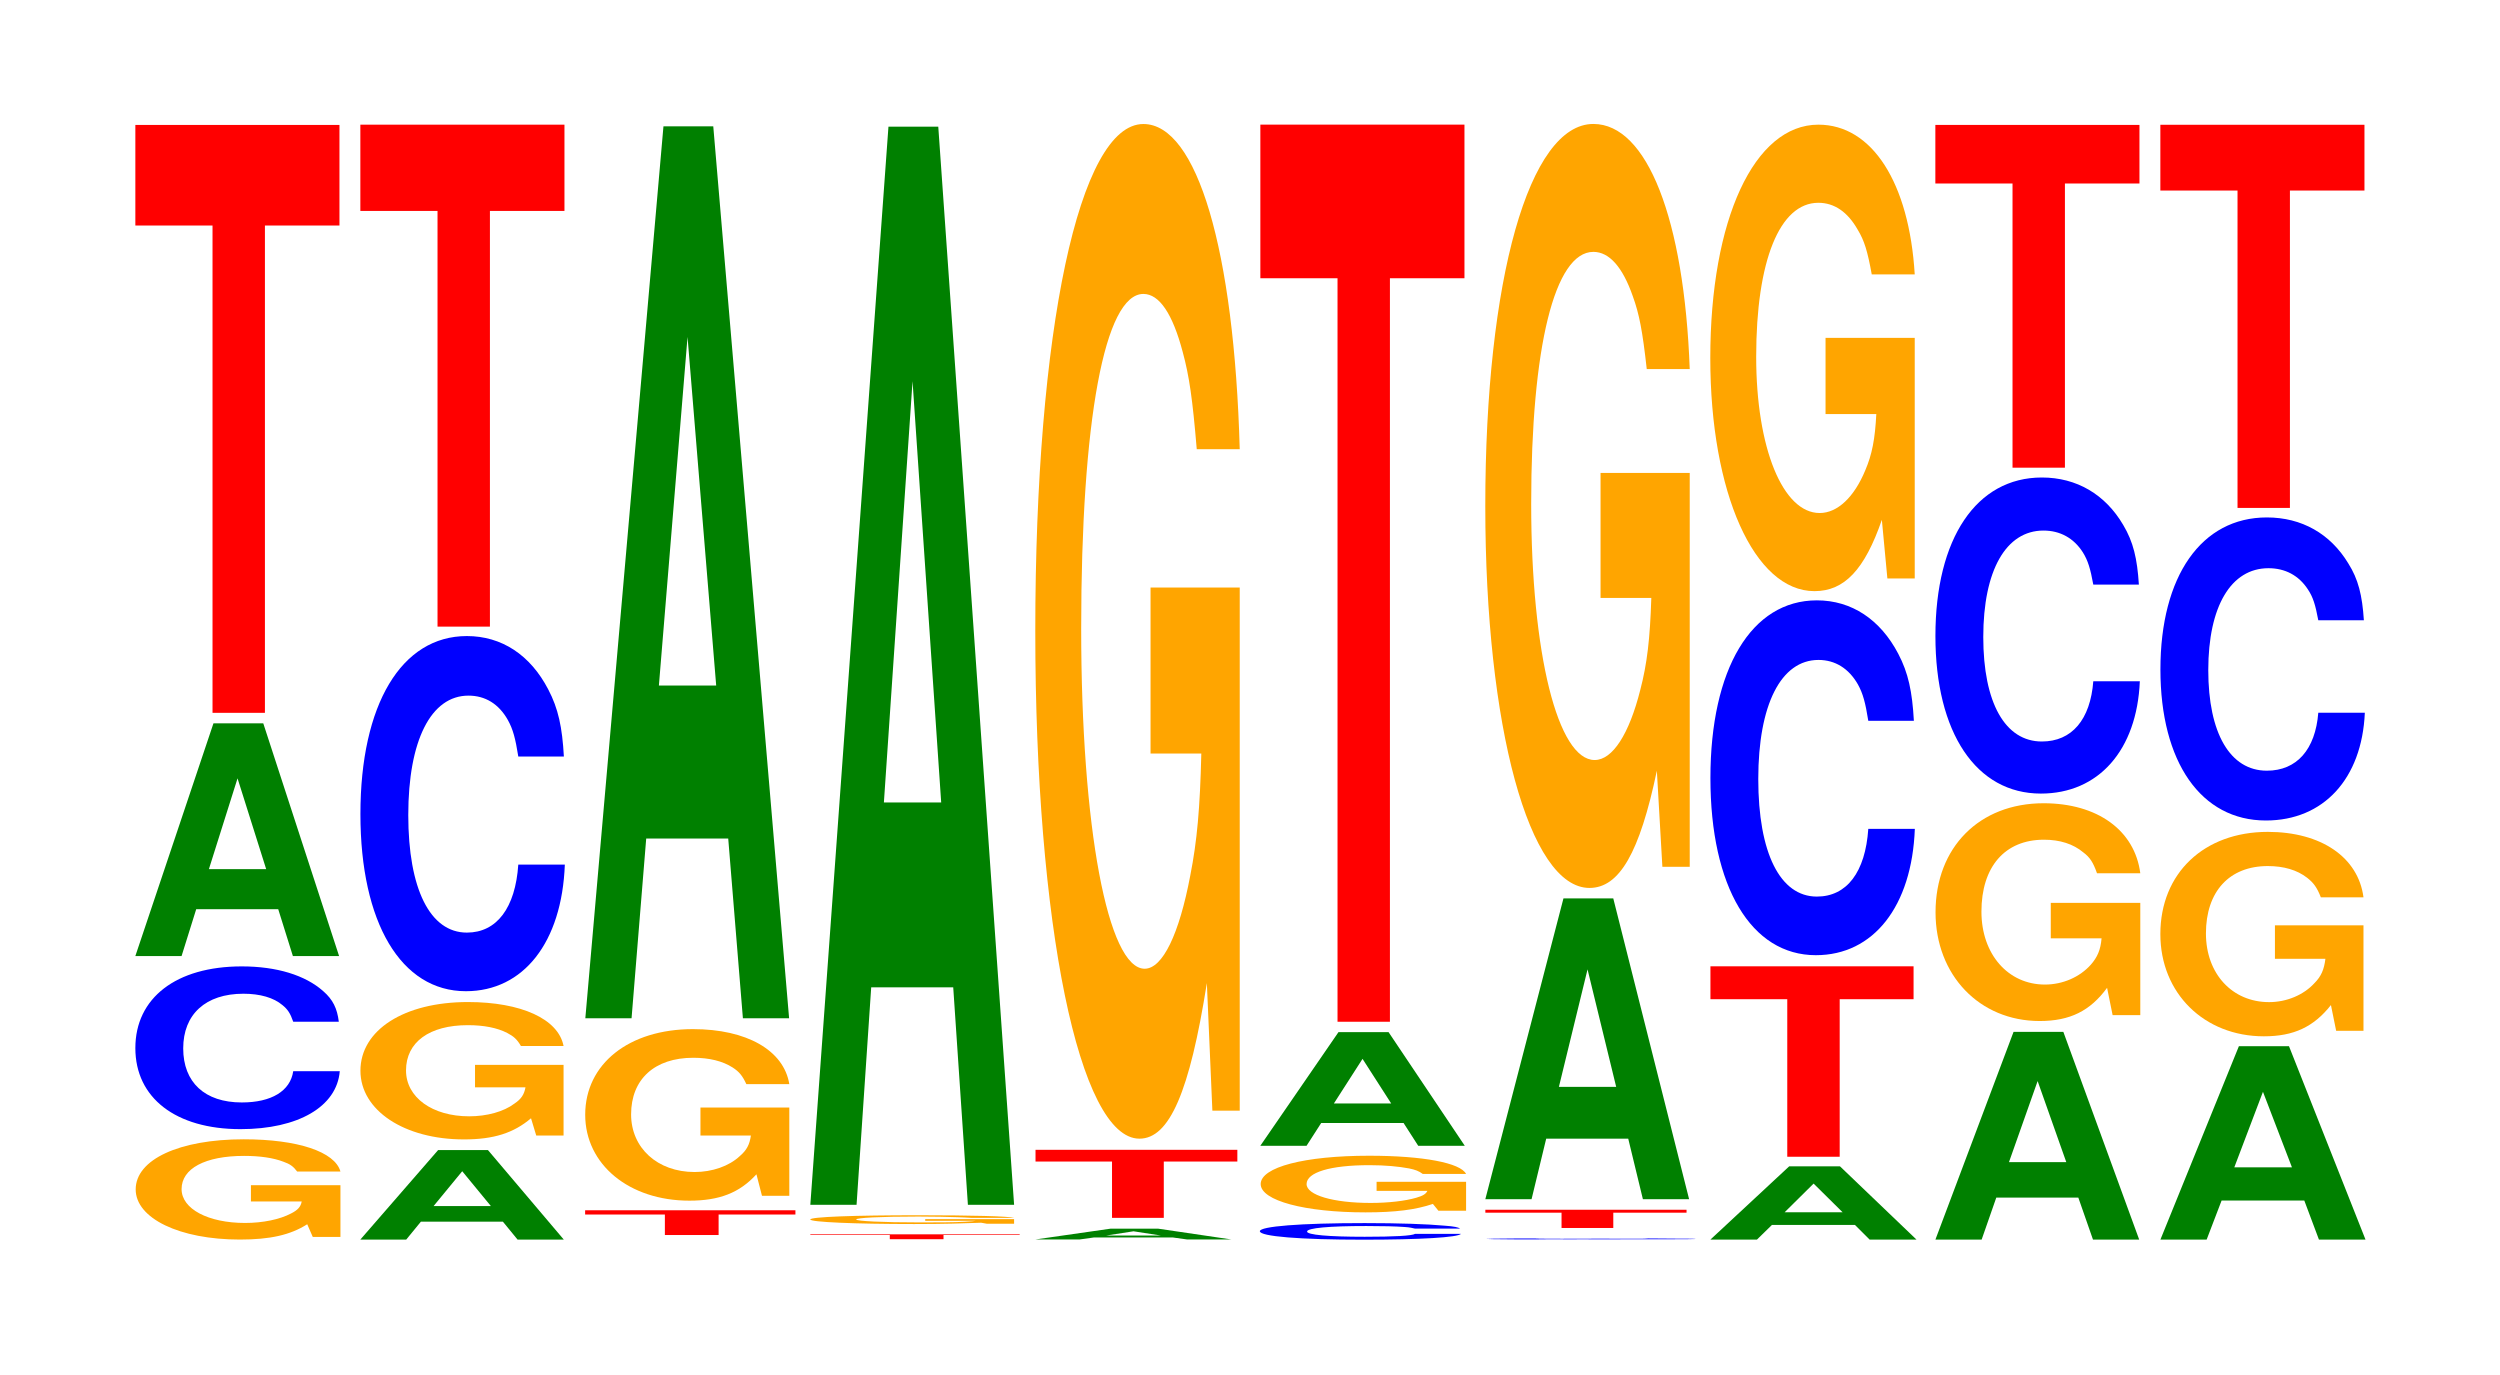 <?xml version="1.0" encoding="UTF-8"?>
<svg xmlns="http://www.w3.org/2000/svg" xmlns:xlink="http://www.w3.org/1999/xlink" width="120pt" height="66pt" viewBox="0 0 120 66" version="1.1">
<defs>
<g>
<symbol overflow="visible" id="glyph0-0">
<path style="stroke:none;" d="M 10.453 -2.469 L 6.156 -2.469 L 6.156 -1.688 L 8.594 -1.688 C 8.547 -1.422 8.391 -1.266 8.078 -1.109 C 7.547 -0.828 6.734 -0.656 5.875 -0.656 C 4.109 -0.656 2.828 -1.328 2.828 -2.281 C 2.828 -3.266 3.953 -3.875 5.828 -3.875 C 6.594 -3.875 7.234 -3.781 7.719 -3.594 C 8.031 -3.484 8.188 -3.375 8.375 -3.125 L 10.453 -3.125 C 10.188 -4.078 8.391 -4.672 5.812 -4.672 C 2.719 -4.672 0.625 -3.703 0.625 -2.266 C 0.625 -0.875 2.734 0.141 5.625 0.141 C 7.078 0.141 8.047 -0.078 8.859 -0.594 L 9.125 0.016 L 10.453 0.016 Z M 10.453 -2.469 "/>
</symbol>
<symbol overflow="visible" id="glyph1-0">
<path style="stroke:none;" d="M 10.438 -4.922 C 10.359 -5.562 10.156 -5.984 9.688 -6.391 C 8.828 -7.156 7.453 -7.578 5.781 -7.578 C 2.625 -7.578 0.672 -6.062 0.672 -3.656 C 0.672 -1.266 2.609 0.234 5.719 0.234 C 8.484 0.234 10.344 -0.844 10.484 -2.547 L 8.25 -2.547 C 8.109 -1.594 7.203 -1.047 5.781 -1.047 C 4 -1.047 2.969 -2.016 2.969 -3.641 C 2.969 -5.281 4.047 -6.266 5.859 -6.266 C 6.656 -6.266 7.312 -6.078 7.734 -5.719 C 7.984 -5.516 8.109 -5.328 8.25 -4.922 Z M 10.438 -4.922 "/>
</symbol>
<symbol overflow="visible" id="glyph2-0">
<path style="stroke:none;" d="M 7.234 -2.25 L 7.938 0 L 10.156 0 L 6.516 -11.172 L 4.125 -11.172 L 0.375 0 L 2.594 0 L 3.297 -2.25 Z M 6.656 -4.172 L 3.906 -4.172 L 5.281 -8.531 Z M 6.656 -4.172 "/>
</symbol>
<symbol overflow="visible" id="glyph3-0">
<path style="stroke:none;" d="M 6.453 -23.391 L 10.031 -23.391 L 10.031 -28.219 L 0.234 -28.219 L 0.234 -23.391 L 3.938 -23.391 L 3.938 0 L 6.453 0 Z M 6.453 -23.391 "/>
</symbol>
<symbol overflow="visible" id="glyph4-0">
<path style="stroke:none;" d="M 7.219 -0.859 L 7.922 0 L 10.141 0 L 6.5 -4.297 L 4.109 -4.297 L 0.375 0 L 2.578 0 L 3.281 -0.859 Z M 6.641 -1.609 L 3.891 -1.609 L 5.266 -3.281 Z M 6.641 -1.609 "/>
</symbol>
<symbol overflow="visible" id="glyph5-0">
<path style="stroke:none;" d="M 10.359 -3.375 L 6.109 -3.375 L 6.109 -2.297 L 8.531 -2.297 C 8.469 -1.953 8.328 -1.734 8 -1.516 C 7.484 -1.125 6.672 -0.906 5.828 -0.906 C 4.062 -0.906 2.797 -1.812 2.797 -3.109 C 2.797 -4.469 3.922 -5.281 5.766 -5.281 C 6.531 -5.281 7.172 -5.156 7.656 -4.906 C 7.953 -4.75 8.125 -4.609 8.312 -4.281 L 10.359 -4.281 C 10.109 -5.578 8.328 -6.391 5.766 -6.391 C 2.703 -6.391 0.609 -5.047 0.609 -3.094 C 0.609 -1.188 2.719 0.203 5.578 0.203 C 7.016 0.203 7.969 -0.109 8.797 -0.812 L 9.047 0.016 L 10.359 0.016 Z M 10.359 -3.375 "/>
</symbol>
<symbol overflow="visible" id="glyph6-0">
<path style="stroke:none;" d="M 10.438 -10.75 C 10.359 -12.156 10.172 -13.047 9.688 -13.969 C 8.828 -15.625 7.453 -16.531 5.781 -16.531 C 2.641 -16.531 0.672 -13.25 0.672 -7.984 C 0.672 -2.766 2.625 0.516 5.734 0.516 C 8.5 0.516 10.344 -1.828 10.484 -5.562 L 8.25 -5.562 C 8.109 -3.484 7.219 -2.297 5.781 -2.297 C 4.016 -2.297 2.969 -4.391 2.969 -7.938 C 2.969 -11.531 4.062 -13.672 5.859 -13.672 C 6.656 -13.672 7.312 -13.281 7.75 -12.5 C 8 -12.047 8.109 -11.625 8.25 -10.75 Z M 10.438 -10.75 "/>
</symbol>
<symbol overflow="visible" id="glyph7-0">
<path style="stroke:none;" d="M 6.453 -19.953 L 10.031 -19.953 L 10.031 -24.094 L 0.234 -24.094 L 0.234 -19.953 L 3.938 -19.953 L 3.938 0 L 6.453 0 Z M 6.453 -19.953 "/>
</symbol>
<symbol overflow="visible" id="glyph8-0">
<path style="stroke:none;" d="M 6.641 -0.984 L 10.328 -0.984 L 10.328 -1.188 L 0.234 -1.188 L 0.234 -0.984 L 4.062 -0.984 L 4.062 0 L 6.641 0 Z M 6.641 -0.984 "/>
</symbol>
<symbol overflow="visible" id="glyph9-0">
<path style="stroke:none;" d="M 10.406 -4.219 L 6.141 -4.219 L 6.141 -2.875 L 8.562 -2.875 C 8.5 -2.438 8.359 -2.172 8.031 -1.891 C 7.516 -1.406 6.703 -1.125 5.859 -1.125 C 4.078 -1.125 2.812 -2.281 2.812 -3.891 C 2.812 -5.578 3.938 -6.609 5.797 -6.609 C 6.562 -6.609 7.203 -6.453 7.688 -6.141 C 8 -5.938 8.156 -5.75 8.344 -5.344 L 10.406 -5.344 C 10.141 -6.969 8.359 -7.984 5.781 -7.984 C 2.703 -7.984 0.609 -6.312 0.609 -3.875 C 0.609 -1.484 2.719 0.25 5.609 0.25 C 7.047 0.25 8.016 -0.125 8.828 -1.016 L 9.094 0.016 L 10.406 0.016 Z M 10.406 -4.219 "/>
</symbol>
<symbol overflow="visible" id="glyph10-0">
<path style="stroke:none;" d="M 7.234 -8.625 L 7.938 0 L 10.156 0 L 6.516 -42.812 L 4.125 -42.812 L 0.375 0 L 2.594 0 L 3.297 -8.625 Z M 6.656 -15.969 L 3.906 -15.969 L 5.281 -32.703 Z M 6.656 -15.969 "/>
</symbol>
<symbol overflow="visible" id="glyph11-0">
<path style="stroke:none;" d="M 6.625 -0.203 L 10.281 -0.203 L 10.281 -0.234 L 0.234 -0.234 L 0.234 -0.203 L 4.047 -0.203 L 4.047 0 L 6.625 0 Z M 6.625 -0.203 "/>
</symbol>
<symbol overflow="visible" id="glyph12-0">
<path style="stroke:none;" d="M 10.391 -0.219 L 6.125 -0.219 L 6.125 -0.141 L 8.562 -0.141 C 8.5 -0.125 8.344 -0.109 8.031 -0.094 C 7.5 -0.062 6.703 -0.062 5.844 -0.062 C 4.078 -0.062 2.812 -0.125 2.812 -0.203 C 2.812 -0.281 3.938 -0.344 5.797 -0.344 C 6.547 -0.344 7.203 -0.328 7.672 -0.312 C 7.984 -0.297 8.141 -0.297 8.344 -0.281 L 10.391 -0.281 C 10.141 -0.359 8.344 -0.406 5.781 -0.406 C 2.703 -0.406 0.609 -0.328 0.609 -0.203 C 0.609 -0.078 2.719 0.016 5.594 0.016 C 7.031 0.016 8 -0.016 8.812 -0.047 L 9.078 0 L 10.391 0 Z M 10.391 -0.219 "/>
</symbol>
<symbol overflow="visible" id="glyph13-0">
<path style="stroke:none;" d="M 7.234 -10.438 L 7.938 0 L 10.156 0 L 6.516 -51.75 L 4.125 -51.75 L 0.375 0 L 2.594 0 L 3.297 -10.438 Z M 6.656 -19.312 L 3.906 -19.312 L 5.281 -39.531 Z M 6.656 -19.312 "/>
</symbol>
<symbol overflow="visible" id="glyph14-0">
<path style="stroke:none;" d="M 6.953 -0.094 L 7.625 0 L 9.75 0 L 6.25 -0.516 L 3.953 -0.516 L 0.359 0 L 2.484 0 L 3.156 -0.094 Z M 6.375 -0.188 L 3.75 -0.188 L 5.062 -0.391 Z M 6.375 -0.188 "/>
</symbol>
<symbol overflow="visible" id="glyph15-0">
<path style="stroke:none;" d="M 6.391 -2.703 L 9.922 -2.703 L 9.922 -3.266 L 0.234 -3.266 L 0.234 -2.703 L 3.906 -2.703 L 3.906 0 L 6.391 0 Z M 6.391 -2.703 "/>
</symbol>
<symbol overflow="visible" id="glyph16-0">
<path style="stroke:none;" d="M 10.422 -24.984 L 6.141 -24.984 L 6.141 -17.016 L 8.578 -17.016 C 8.516 -14.406 8.375 -12.812 8.047 -11.156 C 7.516 -8.344 6.719 -6.688 5.859 -6.688 C 4.094 -6.688 2.812 -13.453 2.812 -23.016 C 2.812 -33.016 3.938 -39.078 5.797 -39.078 C 6.562 -39.078 7.203 -38.125 7.688 -36.281 C 8 -35.125 8.156 -34.047 8.359 -31.625 L 10.422 -31.625 C 10.156 -41.188 8.375 -47.234 5.797 -47.234 C 2.719 -47.234 0.609 -37.359 0.609 -22.891 C 0.609 -8.797 2.719 1.469 5.609 1.469 C 7.047 1.469 8.016 -0.766 8.844 -6 L 9.109 0.125 L 10.422 0.125 Z M 10.422 -24.984 "/>
</symbol>
<symbol overflow="visible" id="glyph17-0">
<path style="stroke:none;" d="M 10.266 -0.5 C 10.188 -0.562 9.984 -0.609 9.531 -0.641 C 8.688 -0.719 7.328 -0.766 5.688 -0.766 C 2.594 -0.766 0.656 -0.609 0.656 -0.375 C 0.656 -0.125 2.578 0.031 5.625 0.031 C 8.344 0.031 10.172 -0.078 10.312 -0.25 L 8.109 -0.25 C 7.969 -0.156 7.094 -0.109 5.688 -0.109 C 3.938 -0.109 2.922 -0.203 2.922 -0.359 C 2.922 -0.531 3.984 -0.625 5.766 -0.625 C 6.547 -0.625 7.188 -0.609 7.609 -0.578 C 7.859 -0.562 7.969 -0.531 8.109 -0.5 Z M 10.266 -0.5 "/>
</symbol>
<symbol overflow="visible" id="glyph18-0">
<path style="stroke:none;" d="M 10.484 -1.391 L 6.188 -1.391 L 6.188 -0.953 L 8.625 -0.953 C 8.562 -0.812 8.422 -0.719 8.094 -0.625 C 7.562 -0.469 6.75 -0.375 5.906 -0.375 C 4.109 -0.375 2.828 -0.75 2.828 -1.281 C 2.828 -1.844 3.969 -2.188 5.844 -2.188 C 6.609 -2.188 7.25 -2.125 7.75 -2.031 C 8.047 -1.969 8.219 -1.906 8.406 -1.766 L 10.484 -1.766 C 10.219 -2.297 8.422 -2.641 5.828 -2.641 C 2.734 -2.641 0.625 -2.094 0.625 -1.281 C 0.625 -0.484 2.75 0.078 5.656 0.078 C 7.094 0.078 8.062 -0.047 8.891 -0.328 L 9.156 0 L 10.484 0 Z M 10.484 -1.391 "/>
</symbol>
<symbol overflow="visible" id="glyph19-0">
<path style="stroke:none;" d="M 7.25 -1.094 L 7.953 0 L 10.188 0 L 6.531 -5.453 L 4.125 -5.453 L 0.375 0 L 2.594 0 L 3.297 -1.094 Z M 6.656 -2.031 L 3.906 -2.031 L 5.281 -4.172 Z M 6.656 -2.031 "/>
</symbol>
<symbol overflow="visible" id="glyph20-0">
<path style="stroke:none;" d="M 6.453 -35.688 L 10.031 -35.688 L 10.031 -43.062 L 0.234 -43.062 L 0.234 -35.688 L 3.938 -35.688 L 3.938 0 L 6.453 0 Z M 6.453 -35.688 "/>
</symbol>
<symbol overflow="visible" id="glyph21-0">
<path style="stroke:none;" d="M 10.781 -0.031 C 10.688 -0.047 10.484 -0.047 10 -0.047 C 9.109 -0.062 7.688 -0.062 5.969 -0.062 C 2.719 -0.062 0.688 -0.047 0.688 -0.031 C 0.688 -0.016 2.703 0 5.906 0 C 8.766 0 10.672 0 10.828 -0.016 L 8.516 -0.016 C 8.375 -0.016 7.438 -0.016 5.969 -0.016 C 4.141 -0.016 3.062 -0.016 3.062 -0.031 C 3.062 -0.047 4.188 -0.047 6.047 -0.047 C 6.875 -0.047 7.547 -0.047 8 -0.047 C 8.25 -0.047 8.375 -0.047 8.516 -0.031 Z M 10.781 -0.031 "/>
</symbol>
<symbol overflow="visible" id="glyph22-0">
<path style="stroke:none;" d="M 6.375 -0.734 L 9.891 -0.734 L 9.891 -0.875 L 0.234 -0.875 L 0.234 -0.734 L 3.891 -0.734 L 3.891 0 L 6.375 0 Z M 6.375 -0.734 "/>
</symbol>
<symbol overflow="visible" id="glyph23-0">
<path style="stroke:none;" d="M 7.234 -2.906 L 7.938 0 L 10.156 0 L 6.516 -14.438 L 4.125 -14.438 L 0.375 0 L 2.594 0 L 3.297 -2.906 Z M 6.656 -5.391 L 3.906 -5.391 L 5.281 -11.031 Z M 6.656 -5.391 "/>
</symbol>
<symbol overflow="visible" id="glyph24-0">
<path style="stroke:none;" d="M 10.422 -18.812 L 6.141 -18.812 L 6.141 -12.812 L 8.578 -12.812 C 8.516 -10.844 8.375 -9.641 8.047 -8.391 C 7.516 -6.281 6.719 -5.031 5.859 -5.031 C 4.094 -5.031 2.812 -10.125 2.812 -17.328 C 2.812 -24.859 3.938 -29.422 5.797 -29.422 C 6.562 -29.422 7.203 -28.688 7.688 -27.297 C 8 -26.438 8.156 -25.625 8.359 -23.797 L 10.422 -23.797 C 10.156 -31 8.375 -35.562 5.797 -35.562 C 2.719 -35.562 0.609 -28.125 0.609 -17.219 C 0.609 -6.625 2.719 1.109 5.609 1.109 C 7.047 1.109 8.016 -0.578 8.844 -4.516 L 9.109 0.094 L 10.422 0.094 Z M 10.422 -18.812 "/>
</symbol>
<symbol overflow="visible" id="glyph25-0">
<path style="stroke:none;" d="M 7.312 -0.703 L 8.016 0 L 10.266 0 L 6.594 -3.516 L 4.156 -3.516 L 0.375 0 L 2.609 0 L 3.328 -0.703 Z M 6.719 -1.312 L 3.938 -1.312 L 5.328 -2.688 Z M 6.719 -1.312 "/>
</symbol>
<symbol overflow="visible" id="glyph26-0">
<path style="stroke:none;" d="M 6.438 -7.562 L 9.984 -7.562 L 9.984 -9.141 L 0.234 -9.141 L 0.234 -7.562 L 3.922 -7.562 L 3.922 0 L 6.438 0 Z M 6.438 -7.562 "/>
</symbol>
<symbol overflow="visible" id="glyph27-0">
<path style="stroke:none;" d="M 10.438 -10.734 C 10.359 -12.141 10.172 -13.031 9.688 -13.953 C 8.828 -15.594 7.453 -16.516 5.781 -16.516 C 2.641 -16.516 0.672 -13.234 0.672 -7.984 C 0.672 -2.766 2.625 0.516 5.734 0.516 C 8.5 0.516 10.344 -1.828 10.484 -5.547 L 8.25 -5.547 C 8.109 -3.469 7.219 -2.297 5.781 -2.297 C 4.016 -2.297 2.969 -4.391 2.969 -7.938 C 2.969 -11.516 4.062 -13.656 5.859 -13.656 C 6.656 -13.656 7.312 -13.25 7.75 -12.484 C 8 -12.031 8.109 -11.609 8.25 -10.734 Z M 10.438 -10.734 "/>
</symbol>
<symbol overflow="visible" id="glyph28-0">
<path style="stroke:none;" d="M 10.422 -11.484 L 6.141 -11.484 L 6.141 -7.828 L 8.578 -7.828 C 8.516 -6.625 8.375 -5.891 8.047 -5.125 C 7.516 -3.844 6.719 -3.078 5.859 -3.078 C 4.094 -3.078 2.812 -6.188 2.812 -10.578 C 2.812 -15.188 3.938 -17.969 5.797 -17.969 C 6.562 -17.969 7.203 -17.531 7.688 -16.672 C 8 -16.156 8.156 -15.656 8.359 -14.531 L 10.422 -14.531 C 10.156 -18.938 8.375 -21.719 5.797 -21.719 C 2.719 -21.719 0.609 -17.172 0.609 -10.516 C 0.609 -4.047 2.719 0.672 5.609 0.672 C 7.047 0.672 8.016 -0.359 8.844 -2.75 L 9.109 0.062 L 10.422 0.062 Z M 10.422 -11.484 "/>
</symbol>
<symbol overflow="visible" id="glyph29-0">
<path style="stroke:none;" d="M 7.234 -2.016 L 7.938 0 L 10.156 0 L 6.516 -9.969 L 4.125 -9.969 L 0.375 0 L 2.594 0 L 3.297 -2.016 Z M 6.656 -3.719 L 3.906 -3.719 L 5.281 -7.609 Z M 6.656 -3.719 "/>
</symbol>
<symbol overflow="visible" id="glyph30-0">
<path style="stroke:none;" d="M 10.453 -5.359 L 6.156 -5.359 L 6.156 -3.656 L 8.594 -3.656 C 8.547 -3.094 8.391 -2.75 8.078 -2.391 C 7.547 -1.797 6.734 -1.438 5.875 -1.438 C 4.109 -1.438 2.828 -2.891 2.828 -4.938 C 2.828 -7.094 3.953 -8.391 5.828 -8.391 C 6.594 -8.391 7.234 -8.188 7.719 -7.781 C 8.031 -7.547 8.188 -7.312 8.375 -6.781 L 10.453 -6.781 C 10.188 -8.844 8.391 -10.141 5.812 -10.141 C 2.719 -10.141 0.625 -8.016 0.625 -4.906 C 0.625 -1.891 2.734 0.312 5.625 0.312 C 7.078 0.312 8.047 -0.172 8.859 -1.281 L 9.125 0.031 L 10.453 0.031 Z M 10.453 -5.359 "/>
</symbol>
<symbol overflow="visible" id="glyph31-0">
<path style="stroke:none;" d="M 10.438 -9.578 C 10.359 -10.828 10.172 -11.625 9.688 -12.438 C 8.828 -13.906 7.453 -14.719 5.781 -14.719 C 2.641 -14.719 0.672 -11.797 0.672 -7.109 C 0.672 -2.469 2.625 0.453 5.734 0.453 C 8.5 0.453 10.344 -1.625 10.484 -4.938 L 8.25 -4.938 C 8.109 -3.094 7.219 -2.047 5.781 -2.047 C 4.016 -2.047 2.969 -3.906 2.969 -7.062 C 2.969 -10.266 4.062 -12.172 5.859 -12.172 C 6.656 -12.172 7.312 -11.812 7.75 -11.125 C 8 -10.719 8.109 -10.344 8.25 -9.578 Z M 10.438 -9.578 "/>
</symbol>
<symbol overflow="visible" id="glyph32-0">
<path style="stroke:none;" d="M 6.453 -13.641 L 10.031 -13.641 L 10.031 -16.453 L 0.234 -16.453 L 0.234 -13.641 L 3.938 -13.641 L 3.938 0 L 6.453 0 Z M 6.453 -13.641 "/>
</symbol>
<symbol overflow="visible" id="glyph33-0">
<path style="stroke:none;" d="M 7.281 -1.875 L 7.984 0 L 10.219 0 L 6.547 -9.281 L 4.141 -9.281 L 0.375 0 L 2.594 0 L 3.312 -1.875 Z M 6.688 -3.469 L 3.922 -3.469 L 5.297 -7.094 Z M 6.688 -3.469 "/>
</symbol>
<symbol overflow="visible" id="glyph34-0">
<path style="stroke:none;" d="M 10.359 -5.031 L 6.109 -5.031 L 6.109 -3.422 L 8.531 -3.422 C 8.469 -2.906 8.328 -2.578 8 -2.25 C 7.484 -1.688 6.672 -1.344 5.828 -1.344 C 4.062 -1.344 2.797 -2.703 2.797 -4.641 C 2.797 -6.656 3.922 -7.875 5.766 -7.875 C 6.531 -7.875 7.172 -7.688 7.656 -7.312 C 7.953 -7.078 8.125 -6.859 8.312 -6.375 L 10.359 -6.375 C 10.109 -8.297 8.328 -9.516 5.766 -9.516 C 2.703 -9.516 0.609 -7.531 0.609 -4.609 C 0.609 -1.766 2.719 0.297 5.578 0.297 C 7.016 0.297 7.969 -0.156 8.797 -1.203 L 9.047 0.031 L 10.359 0.031 Z M 10.359 -5.031 "/>
</symbol>
<symbol overflow="visible" id="glyph35-0">
<path style="stroke:none;" d="M 10.438 -9.172 C 10.359 -10.375 10.172 -11.141 9.688 -11.906 C 8.828 -13.328 7.453 -14.109 5.781 -14.109 C 2.641 -14.109 0.672 -11.297 0.672 -6.812 C 0.672 -2.359 2.625 0.438 5.734 0.438 C 8.5 0.438 10.344 -1.562 10.484 -4.734 L 8.25 -4.734 C 8.109 -2.969 7.219 -1.953 5.781 -1.953 C 4.016 -1.953 2.969 -3.75 2.969 -6.781 C 2.969 -9.844 4.062 -11.672 5.859 -11.672 C 6.656 -11.672 7.312 -11.328 7.75 -10.656 C 8 -10.281 8.109 -9.922 8.25 -9.172 Z M 10.438 -9.172 "/>
</symbol>
<symbol overflow="visible" id="glyph36-0">
<path style="stroke:none;" d="M 6.453 -15.234 L 10.031 -15.234 L 10.031 -18.391 L 0.234 -18.391 L 0.234 -15.234 L 3.938 -15.234 L 3.938 0 L 6.453 0 Z M 6.453 -15.234 "/>
</symbol>
</g>
</defs>
<g id="surface1">
<g style="fill:rgb(100%,64.647%,0%);fill-opacity:1;">
  <use xlink:href="#glyph0-0" x="5.888" y="59.358"/>
</g>
<g style="fill:rgb(0%,0%,100%);fill-opacity:1;">
  <use xlink:href="#glyph1-0" x="5.825" y="53.965"/>
</g>
<g style="fill:rgb(0%,50.194%,0%);fill-opacity:1;">
  <use xlink:href="#glyph2-0" x="6.121" y="45.892"/>
</g>
<g style="fill:rgb(100%,0%,0%);fill-opacity:1;">
  <use xlink:href="#glyph3-0" x="6.263" y="34.216"/>
</g>
<g style="fill:rgb(0%,50.194%,0%);fill-opacity:1;">
  <use xlink:href="#glyph4-0" x="16.921" y="59.5"/>
</g>
<g style="fill:rgb(100%,64.647%,0%);fill-opacity:1;">
  <use xlink:href="#glyph5-0" x="16.692" y="54.489"/>
</g>
<g style="fill:rgb(0%,0%,100%);fill-opacity:1;">
  <use xlink:href="#glyph6-0" x="16.628" y="47.062"/>
</g>
<g style="fill:rgb(100%,0%,0%);fill-opacity:1;">
  <use xlink:href="#glyph7-0" x="17.063" y="30.078"/>
</g>
<g style="fill:rgb(100%,0%,0%);fill-opacity:1;">
  <use xlink:href="#glyph8-0" x="27.852" y="59.281"/>
</g>
<g style="fill:rgb(100%,64.647%,0%);fill-opacity:1;">
  <use xlink:href="#glyph9-0" x="27.481" y="57.382"/>
</g>
<g style="fill:rgb(0%,50.194%,0%);fill-opacity:1;">
  <use xlink:href="#glyph10-0" x="27.721" y="48.876"/>
</g>
<g style="fill:rgb(100%,0%,0%);fill-opacity:1;">
  <use xlink:href="#glyph11-0" x="38.663" y="59.482"/>
</g>
<g style="fill:rgb(100%,64.647%,0%);fill-opacity:1;">
  <use xlink:href="#glyph12-0" x="38.285" y="58.738"/>
</g>
<g style="fill:rgb(0%,50.194%,0%);fill-opacity:1;">
  <use xlink:href="#glyph13-0" x="38.521" y="57.829"/>
</g>
<g style="fill:rgb(0%,50.194%,0%);fill-opacity:1;">
  <use xlink:href="#glyph14-0" x="49.347" y="59.493"/>
</g>
<g style="fill:rgb(100%,0%,0%);fill-opacity:1;">
  <use xlink:href="#glyph15-0" x="49.471" y="58.457"/>
</g>
<g style="fill:rgb(100%,64.647%,0%);fill-opacity:1;">
  <use xlink:href="#glyph16-0" x="49.085" y="53.187"/>
</g>
<g style="fill:rgb(0%,0%,100%);fill-opacity:1;">
  <use xlink:href="#glyph17-0" x="59.817" y="59.474"/>
</g>
<g style="fill:rgb(100%,64.647%,0%);fill-opacity:1;">
  <use xlink:href="#glyph18-0" x="59.888" y="58.116"/>
</g>
<g style="fill:rgb(0%,50.194%,0%);fill-opacity:1;">
  <use xlink:href="#glyph19-0" x="60.121" y="54.997"/>
</g>
<g style="fill:rgb(100%,0%,0%);fill-opacity:1;">
  <use xlink:href="#glyph20-0" x="60.263" y="49.044"/>
</g>
<g style="fill:rgb(0%,0%,100%);fill-opacity:1;">
  <use xlink:href="#glyph21-0" x="70.628" y="59.5"/>
</g>
<g style="fill:rgb(100%,0%,0%);fill-opacity:1;">
  <use xlink:href="#glyph22-0" x="71.063" y="58.943"/>
</g>
<g style="fill:rgb(0%,50.194%,0%);fill-opacity:1;">
  <use xlink:href="#glyph23-0" x="70.921" y="57.561"/>
</g>
<g style="fill:rgb(100%,64.647%,0%);fill-opacity:1;">
  <use xlink:href="#glyph24-0" x="70.685" y="41.512"/>
</g>
<g style="fill:rgb(0%,50.194%,0%);fill-opacity:1;">
  <use xlink:href="#glyph25-0" x="81.725" y="59.5"/>
</g>
<g style="fill:rgb(100%,0%,0%);fill-opacity:1;">
  <use xlink:href="#glyph26-0" x="81.867" y="55.524"/>
</g>
<g style="fill:rgb(0%,0%,100%);fill-opacity:1;">
  <use xlink:href="#glyph27-0" x="81.428" y="45.333"/>
</g>
<g style="fill:rgb(100%,64.647%,0%);fill-opacity:1;">
  <use xlink:href="#glyph28-0" x="81.485" y="27.703"/>
</g>
<g style="fill:rgb(0%,50.194%,0%);fill-opacity:1;">
  <use xlink:href="#glyph29-0" x="92.525" y="59.5"/>
</g>
<g style="fill:rgb(100%,64.647%,0%);fill-opacity:1;">
  <use xlink:href="#glyph30-0" x="92.281" y="48.697"/>
</g>
<g style="fill:rgb(0%,0%,100%);fill-opacity:1;">
  <use xlink:href="#glyph31-0" x="92.228" y="37.639"/>
</g>
<g style="fill:rgb(100%,0%,0%);fill-opacity:1;">
  <use xlink:href="#glyph32-0" x="92.663" y="22.449"/>
</g>
<g style="fill:rgb(0%,50.194%,0%);fill-opacity:1;">
  <use xlink:href="#glyph33-0" x="103.325" y="59.5"/>
</g>
<g style="fill:rgb(100%,64.647%,0%);fill-opacity:1;">
  <use xlink:href="#glyph34-0" x="103.088" y="49.446"/>
</g>
<g style="fill:rgb(0%,0%,100%);fill-opacity:1;">
  <use xlink:href="#glyph35-0" x="103.028" y="38.946"/>
</g>
<g style="fill:rgb(100%,0%,0%);fill-opacity:1;">
  <use xlink:href="#glyph36-0" x="103.463" y="24.38"/>
</g>
</g>
</svg>
